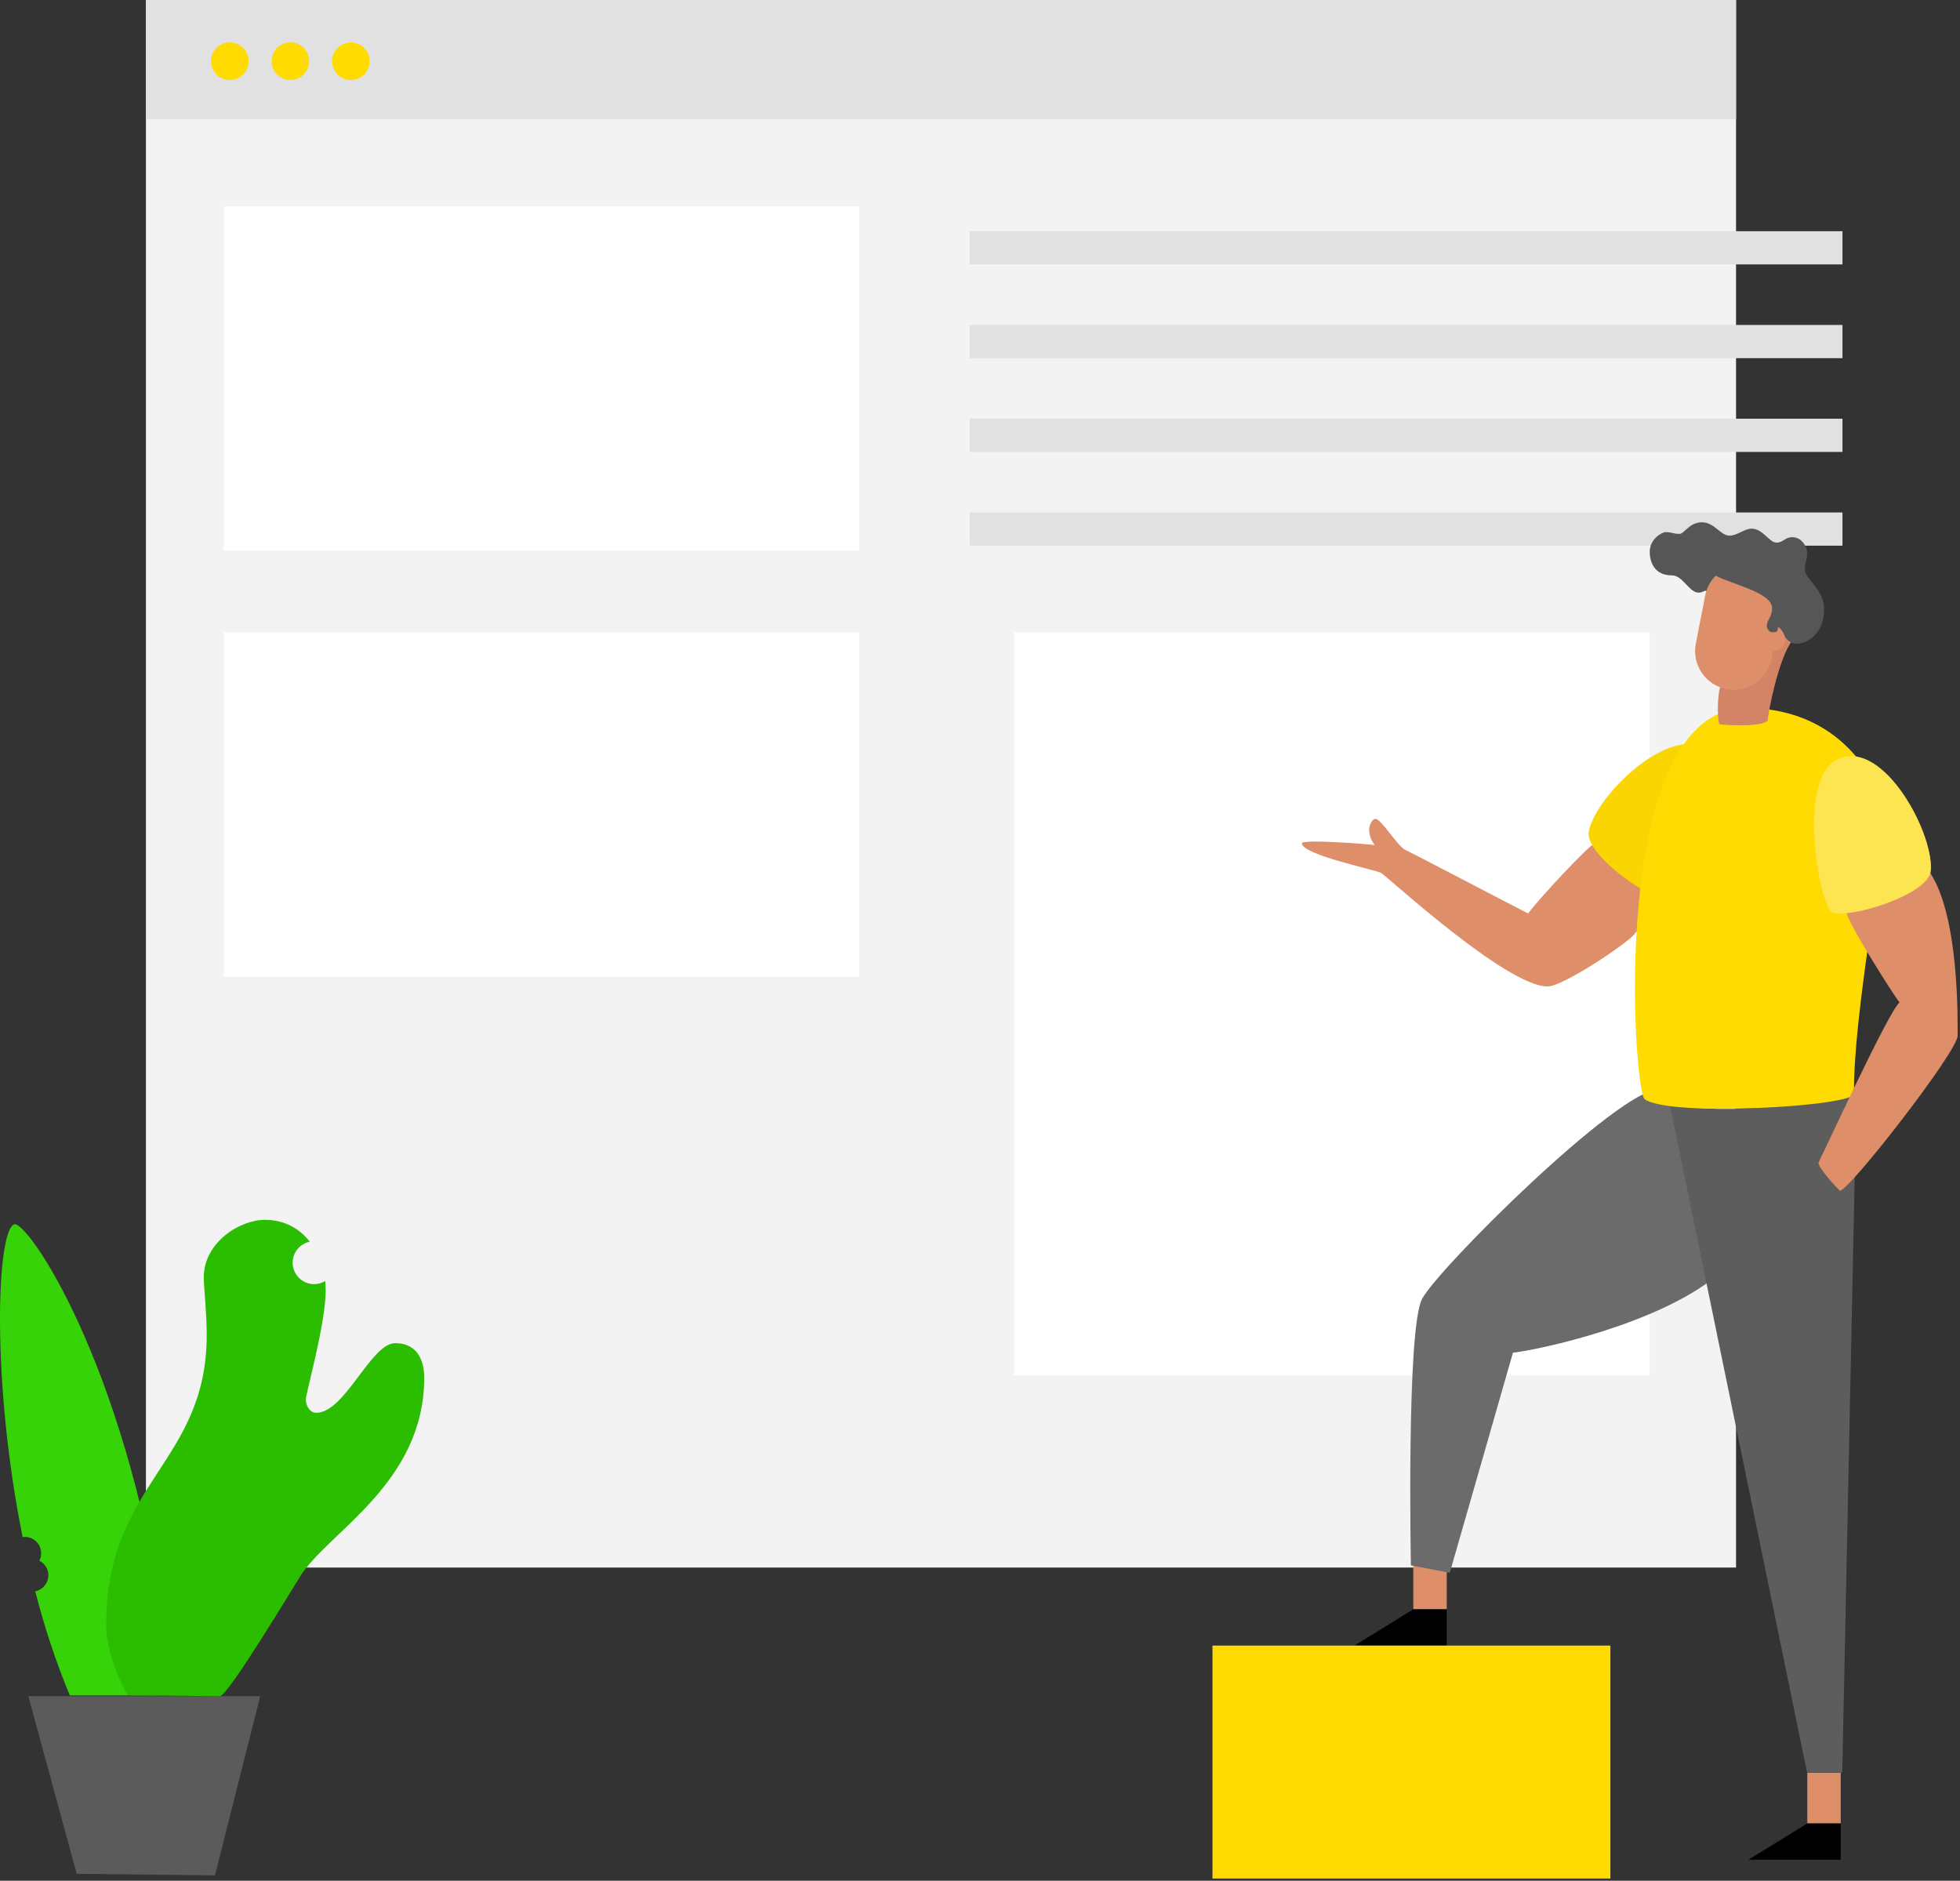<svg width="444" height="426" viewBox="0 0 444 426" fill="none" xmlns="http://www.w3.org/2000/svg">
<rect x="0" y="0" width="444" height="426" fill="#333333" stroke="none"/>
<rect x="33.056" width="360.211" height="355.064" fill="#F3F3F3"/>
<rect x="33.056" width="360.211" height="27.027" fill="#E1E1E1"/>
<path d="M52.063 18.117C54.415 18.117 56.321 16.211 56.321 13.86C56.321 11.509 54.415 9.603 52.063 9.603C49.712 9.603 47.806 11.509 47.806 13.86C47.806 16.211 49.712 18.117 52.063 18.117Z" fill="#FFDB02"/>
<path d="M65.775 18.117C68.126 18.117 70.032 16.211 70.032 13.86C70.032 11.509 68.126 9.603 65.775 9.603C63.424 9.603 61.518 11.509 61.518 13.86C61.518 16.211 63.424 18.117 65.775 18.117Z" fill="#FFDB02"/>
<path d="M79.487 18.117C81.838 18.117 83.743 16.211 83.743 13.86C83.743 11.509 81.838 9.603 79.487 9.603C77.135 9.603 75.23 11.509 75.23 13.86C75.23 16.211 77.135 18.117 79.487 18.117Z" fill="#FFDB02"/>
<rect x="50.678" y="46.728" width="143.995" height="78.012" fill="white"/>
<rect x="50.678" y="143.253" width="143.995" height="78.012" fill="white"/>
<rect x="229.719" y="143.253" width="143.995" height="168.251" fill="white"/>
<rect x="219.671" y="52.371" width="197.703" height="7.524" fill="#E1E1E1"/>
<rect x="219.671" y="73.606" width="197.703" height="7.524" fill="#E1E1E1"/>
<rect x="219.671" y="94.842" width="197.703" height="7.524" fill="#E1E1E1"/>
<rect x="219.671" y="116.078" width="197.703" height="7.524" fill="#E1E1E1"/>
<rect x="320.156" y="353.034" width="7.574" height="11.484" fill="#DE8E68"/>
<rect x="409.404" y="401.544" width="7.574" height="11.484" fill="#DE8E68"/>
<path d="M375.744 246.758C366.587 246.758 325.7 287.397 322.136 294.228C318.572 301.059 319.611 354.569 319.611 354.569L328.422 356.252L342.728 306.405C348.965 305.663 375.2 300.02 388.763 289.08C402.326 278.091 387.476 253.589 387.476 253.589L375.744 246.758Z" fill="#6B6B6B"/>
<path d="M360.448 191.565C355.944 195.575 346.935 205.623 346.192 206.91C343.915 205.821 320.205 193.347 318.423 192.555C316.641 191.763 312.879 185.477 311.592 185.477C310.849 185.477 310.156 186.912 310.156 187.902C310.156 189.585 310.948 190.872 311.443 191.417C309.76 191.169 294.91 190.031 294.91 191.021C294.91 193.595 311.542 197.01 312.829 197.703C314.116 198.396 341.193 223.443 350.598 223.443C354.261 223.443 370.447 212.454 370.447 211.266C371.982 210.227 374.358 208.692 374.358 208.692V199.98L368.715 195.872C368.715 195.822 361.339 190.773 360.448 191.565Z" fill="#DE8E68"/>
<path d="M359.855 188.694C360.845 180.675 379.308 162.459 387.773 170.577C395.148 177.656 381.783 202.95 378.368 203.94C374.507 204.336 359.607 194.139 359.855 188.694Z" fill="#F9D601"/>
<path d="M416.185 172.013C425.59 168.053 438.757 189.833 437.272 197.753C437.272 201.218 417.967 208.643 414.997 206.663C412.027 204.683 406.78 175.973 416.185 172.013Z" fill="#FED892"/>
<path d="M378.269 250.272L409.355 401.495H417.324L420.146 266.607C420.146 264.281 419.948 249.629 419.948 247.748C410.939 250.371 391.733 252.45 378.269 250.272Z" fill="#5D5D5D"/>
<path d="M409.404 413.028H416.977V421.245H396.088L409.404 413.028Z" fill="black"/>
<path d="M320.156 364.518H327.729V372.735H306.84L320.156 364.518Z" fill="black"/>
<rect x="274.665" y="372.735" width="90.139" height="52.767" fill="#FFDB02"/>
<path d="M48.699 424.79L17.38 424.434L6.421 384.205H58.945L48.699 424.79Z" fill="#5B5B5B"/>
<path d="M37.16 368.434C28.116 307.891 5.975 276.127 3.169 277.33C-0.796 279.067 -1.955 313.059 5.129 348.164C5.307 348.164 5.441 348.12 5.619 348.12C7.668 348.12 9.316 349.768 9.316 351.817C9.316 352.441 9.183 353.02 8.915 353.51C10.118 354.134 10.965 355.381 10.965 356.807C10.965 358.589 9.673 360.104 7.98 360.46C10.074 368.568 12.702 376.587 15.821 384.027C17.424 384.027 35.423 384.027 35.423 384.027C35.423 384.027 38.497 377.255 37.16 368.434Z" fill="#36D308"/>
<path d="M89.507 304.238C84.027 304.238 78.146 320.009 71.642 320.009C70.216 320.009 69.281 318.449 69.281 316.979C69.281 315.554 73.78 299.872 73.78 292.254C73.78 291.586 73.736 290.873 73.647 290.16C72.934 290.606 72.043 290.873 71.152 290.873C68.479 290.873 66.296 288.69 66.296 286.017C66.296 283.656 67.944 281.74 70.172 281.25C67.9 278.354 64.558 276.305 60.014 276.305C54.267 276.305 46.159 281.428 46.159 289.358C46.159 291.586 46.828 297.244 46.828 302.367C46.828 331.413 24.062 335.779 24.062 367.944C24.062 374.716 27.805 382.156 28.919 383.982C28.919 383.982 47.986 384.205 49.812 384.205C51.639 384.205 66.474 359.435 68.167 356.807C74.627 346.828 96.1 335.868 96.1 312.034C96.1 308.693 94.897 304.238 89.507 304.238Z" fill="#2BBD00"/>
<path d="M395.594 160.38C418.859 160.38 426.977 179.735 426.977 186.021C426.977 192.308 419.7 230.67 419.997 247.748C420.047 250.569 378.269 253.094 372.576 248.985C369.903 247.055 364.161 160.38 395.594 160.38Z" fill="#FFDB02"/>
<path d="M437.272 197.753C443.856 207.851 443.46 231.116 443.46 234.63C443.46 238.145 418.908 269.726 416.779 269.726C415.492 268.439 411.928 264.528 411.928 263.34C413.067 261.261 427.669 229.334 430.293 227.057C429.105 225.621 418.66 209.237 418.215 206.514C427.372 204.98 436.233 201.119 437.272 197.753Z" fill="#DE8E68"/>
<path d="M437.273 197.753C438.758 189.833 426.729 166.865 416.186 172.013C407.028 176.517 412.028 204.683 414.998 206.663C418.562 208.197 435.887 203 437.273 197.753Z" fill="#FDE451"/>
<path d="M389.654 155.628C389.159 157.163 388.911 161.915 389.456 164.043C389.505 164.142 399.356 164.885 400.445 163.152C400.494 161.717 402.87 148.946 406.088 144.986C406.385 144.54 405.741 143.303 405.741 143.303L394.307 148.055L389.654 155.628Z" fill="#D38466"/>
<path d="M404.454 144.392C405.197 145.382 406.137 145.827 406.979 145.827C408.86 145.827 413.216 144.095 413.216 137.907C413.216 133.452 408.86 131.175 408.86 129.047C408.86 127.017 409.404 126.968 409.404 125.285C409.404 124.443 408.563 121.671 405.939 121.671C404.454 121.671 403.91 122.909 402.425 122.909C400.791 122.909 399.306 119.741 396.831 119.741C395.148 119.741 393.564 121.325 391.782 121.325C389.753 121.325 388.367 118.305 385.545 118.305C382.625 118.305 381.585 120.929 380.447 120.929C379.011 120.929 378.764 120.533 377.328 120.533C376.437 120.533 373.715 122.117 373.715 124.988C373.715 127.017 374.556 130.334 378.764 130.334C381.239 130.334 382.625 134.244 384.803 134.244C385.644 134.244 386.387 133.551 386.585 133.898C387.426 135.383 389.159 139.442 389.159 139.442L397.029 143.847L404.454 144.392Z" fill="#565656"/>
<path d="M402.721 142.362C402.721 143.055 402.474 143.204 401.434 143.204C400.939 143.204 400.246 142.56 400.246 141.867C400.246 140.234 401.434 139.887 401.434 137.759C401.434 134.145 391.98 132.264 388.663 130.383C387.475 131.571 386.634 133.106 386.287 134.838L384.159 145.778C383.218 150.53 386.337 155.133 391.039 156.074C395.742 157.014 400.395 153.896 401.335 149.193L401.682 147.312C401.88 147.362 402.078 147.411 402.226 147.411C403.464 147.411 404.404 146.273 404.404 144.887C404.503 143.6 402.721 141.323 402.721 142.362Z" fill="#DE8E68"/>
</svg>
